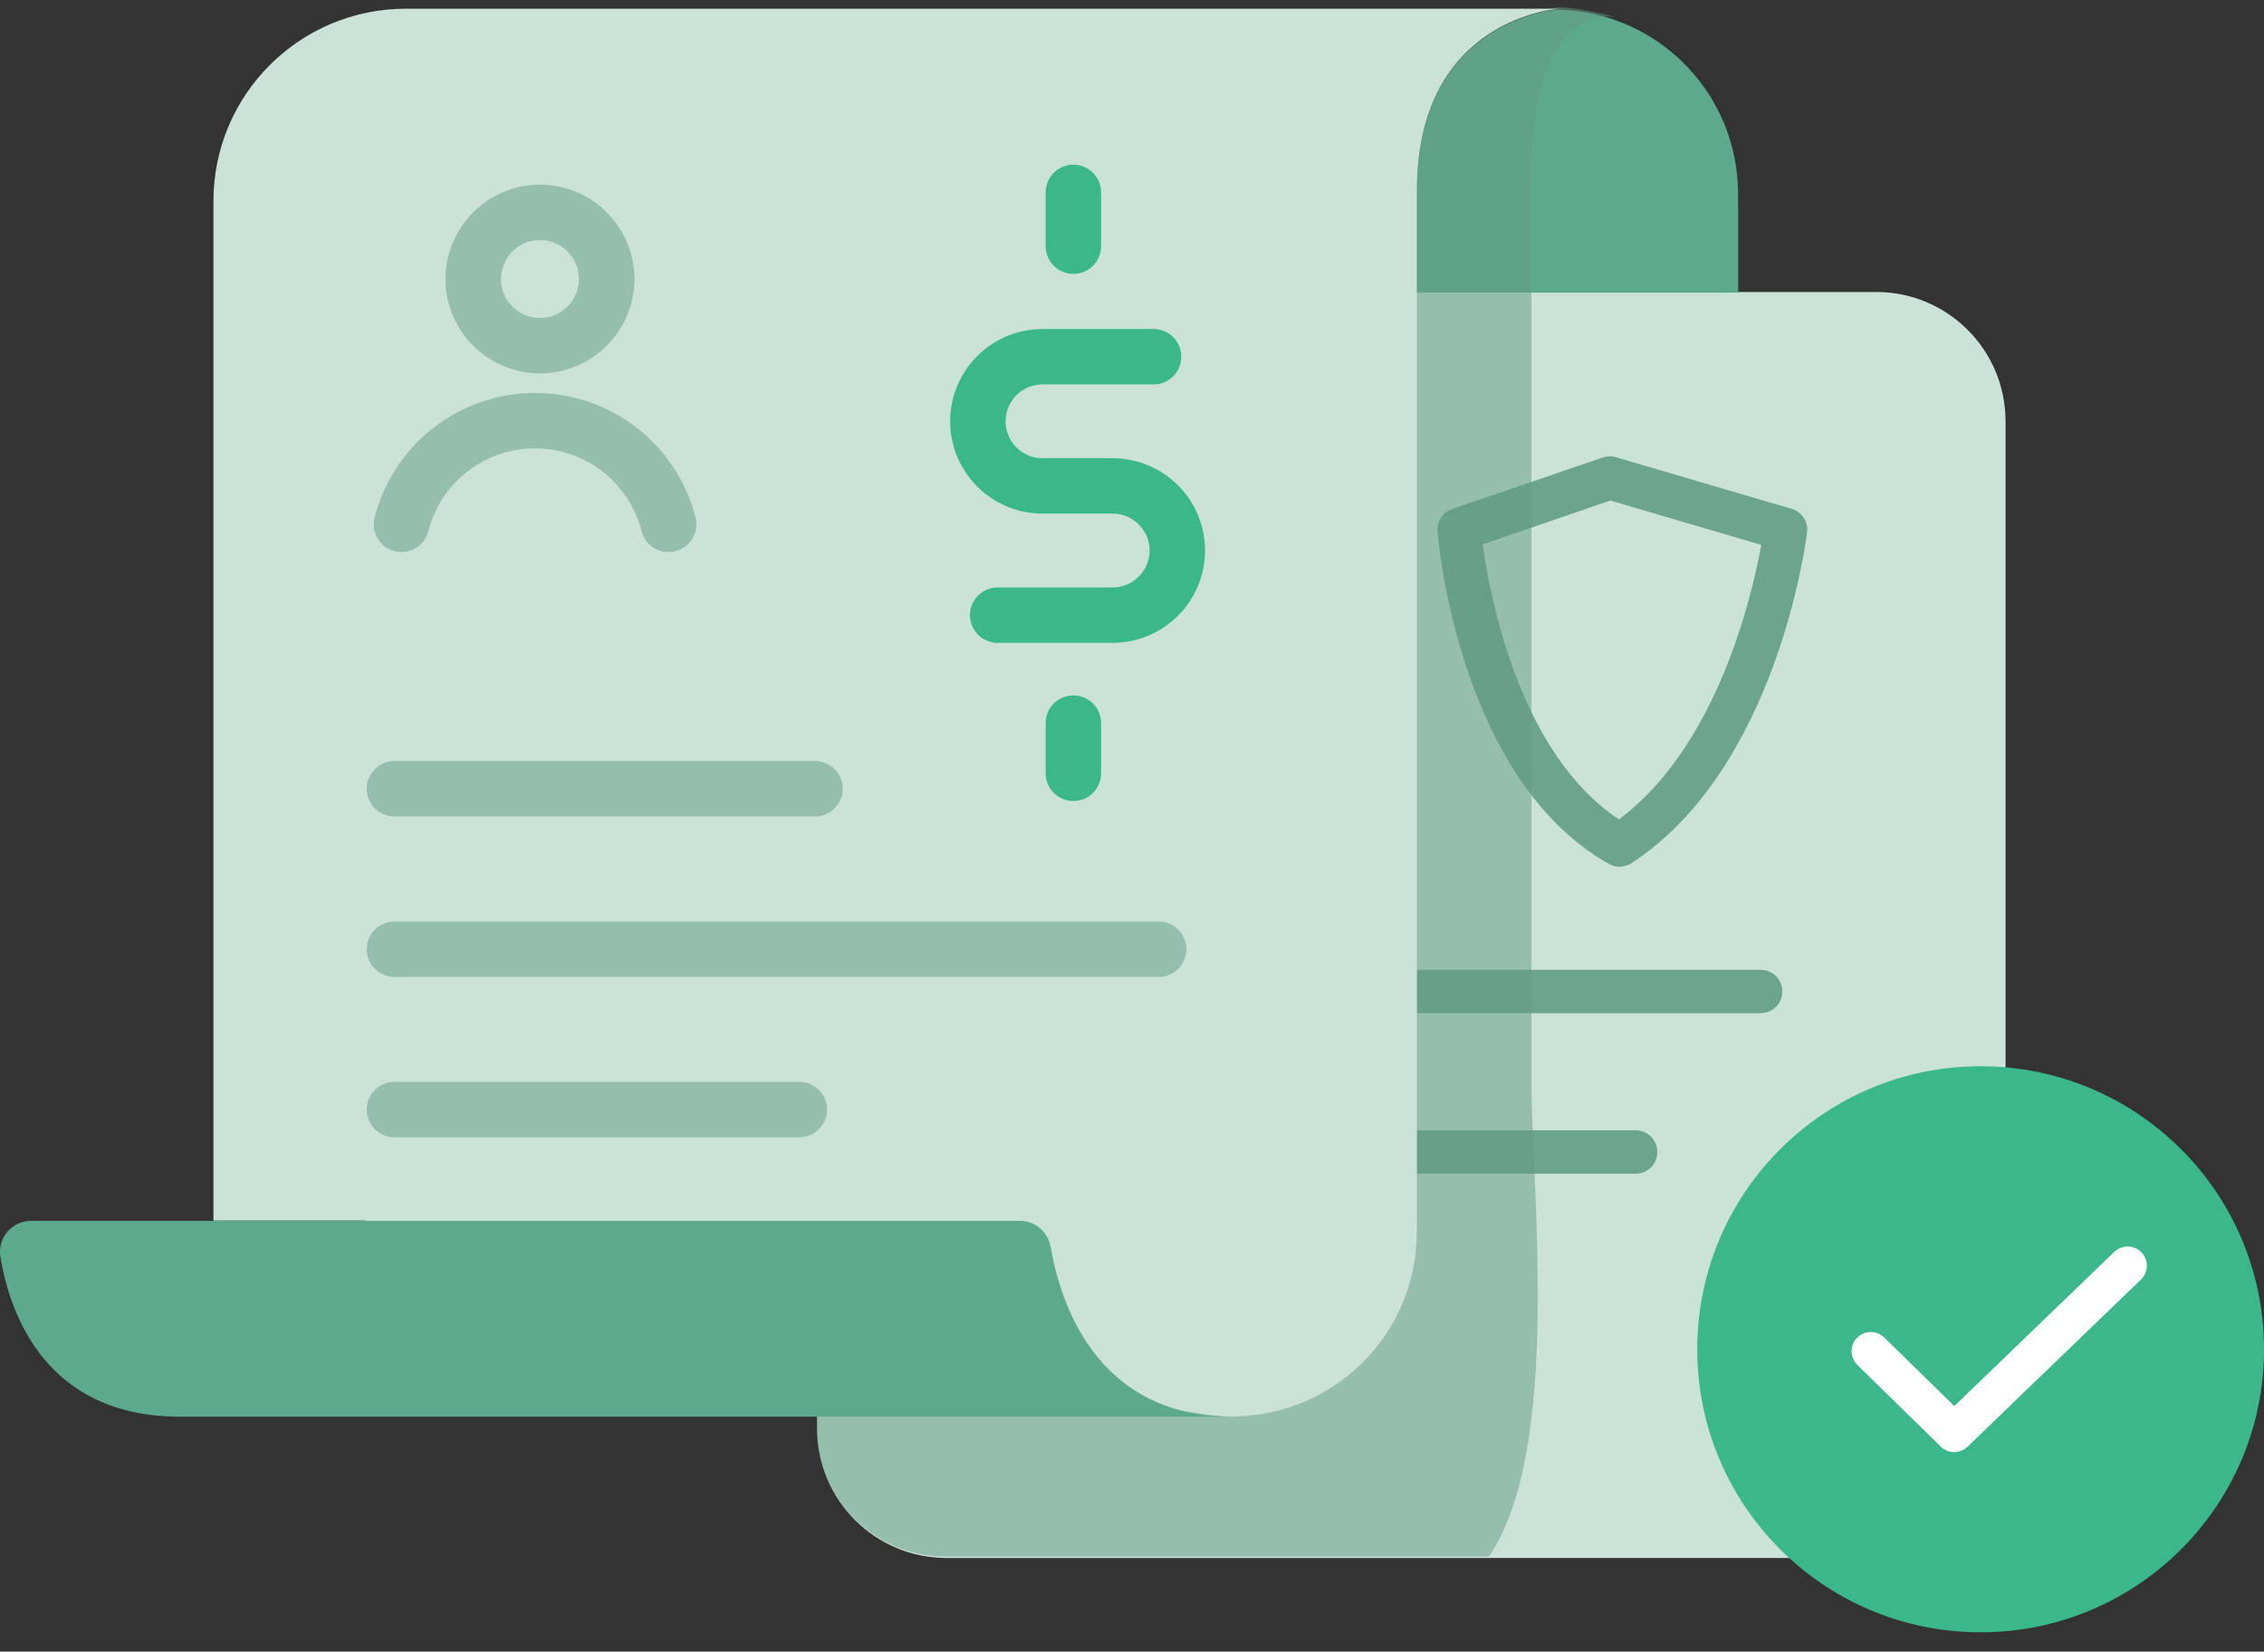 <?xml version="1.0" encoding="UTF-8"?> <svg xmlns="http://www.w3.org/2000/svg" width="85" height="62" viewBox="0 0 85 62" fill="none"><rect x="0" y="0" width="85" height="62" fill="#333333" stroke="none"/><path d="M70.439 10.961H35.538C32.855 10.961 30.681 13.132 30.681 15.811V53.636C30.681 56.315 32.855 58.486 35.538 58.486H70.439C73.121 58.486 75.296 56.315 75.296 53.636V15.811C75.296 13.132 73.121 10.961 70.439 10.961Z" fill="#CAE2D7"></path><path d="M66.102 38.034H46.264C45.816 38.034 45.45 37.673 45.45 37.221C45.45 36.769 45.811 36.408 46.264 36.408H66.102C66.55 36.408 66.916 36.769 66.916 37.221C66.916 37.673 66.555 38.034 66.102 38.034Z" fill="#6CA48F"></path><path d="M61.409 44.059H46.264C45.816 44.059 45.45 43.698 45.45 43.246C45.45 42.794 45.811 42.433 46.264 42.433H61.409C61.857 42.433 62.223 42.794 62.223 43.246C62.223 43.698 61.862 44.059 61.409 44.059Z" fill="#6CA48F"></path><path d="M57.732 50.238H46.264C45.816 50.238 45.45 49.877 45.45 49.425C45.45 48.972 45.811 48.612 46.264 48.612H57.732C58.18 48.612 58.547 48.972 58.547 49.425C58.547 49.877 58.185 50.238 57.732 50.238Z" fill="#CAE2D7"></path><path d="M60.811 32.539C60.676 32.539 60.537 32.505 60.411 32.433C54.783 29.276 53.998 20.325 53.969 19.945C53.94 19.575 54.166 19.233 54.513 19.113L60.175 17.173C60.334 17.12 60.508 17.116 60.667 17.164L67.268 19.103C67.649 19.214 67.895 19.584 67.846 19.979C67.803 20.34 66.704 28.848 61.25 32.404C61.115 32.491 60.961 32.534 60.806 32.534L60.811 32.539ZM55.665 20.436C55.93 22.366 57.033 28.28 60.782 30.758C64.459 28.025 65.774 22.399 66.126 20.455L60.459 18.79L55.66 20.436H55.665Z" fill="#6CA48F"></path><path d="M53.198 7.169V10.985H65.259V7.708H65.254V7.274C65.254 3.632 62.435 0.648 58.855 0.378C58.725 0.369 58.595 0.364 58.465 0.359C57.814 0.427 53.198 1.124 53.198 7.169Z" fill="#5DA98E"></path><g style="mix-blend-mode:multiply" opacity="0.5"><path d="M58.518 0.277C58.518 0.277 53.174 0.595 53.174 7.096V45.777H53.169V46.21C53.169 49.853 50.35 52.837 46.77 53.106C46.592 53.121 46.418 53.135 46.24 53.135C44.505 53.135 37.639 51.619 30.661 49.964V53.587C30.661 56.268 32.834 58.438 35.518 58.438H55.896C58.648 54.43 57.496 44.579 57.496 40.522V6.596C57.496 0.128 60.45 0.59 60.652 0.648C59.221 0.244 58.518 0.277 58.518 0.277Z" fill="#619984"></path></g><path d="M58.542 0.326H15.247C11.252 0.326 8.014 3.555 8.014 7.544V45.821H13.705C13.705 45.821 42.433 53.178 46.264 53.178C46.442 53.178 46.62 53.164 46.794 53.15C50.374 52.875 53.193 49.897 53.193 46.254V45.821H53.198V7.14C53.198 0.638 58.542 0.326 58.542 0.326Z" fill="#CAE2D7"></path><path d="M39.441 46.797C39.344 46.239 38.858 45.83 38.289 45.83H1.172C0.449 45.83 -0.101 46.47 0.015 47.182C0.367 49.305 1.702 53.183 6.771 53.183H46.264C41.103 53.183 39.778 48.794 39.446 46.797H39.441Z" fill="#5DA98E"></path><g style="mix-blend-mode:multiply" opacity="0.5"><path d="M20.272 14.016C18.316 14.016 16.726 12.428 16.726 10.475C16.726 8.521 18.316 6.933 20.272 6.933C22.229 6.933 23.819 8.521 23.819 10.475C23.819 12.428 22.229 14.016 20.272 14.016ZM20.272 9.012C19.463 9.012 18.808 9.666 18.808 10.475C18.808 11.283 19.468 11.938 20.272 11.938C21.077 11.938 21.737 11.283 21.737 10.475C21.737 9.666 21.082 9.012 20.272 9.012Z" fill="#619984"></path><path d="M25.096 20.725C24.633 20.725 24.209 20.412 24.089 19.94C23.621 18.112 21.973 16.831 20.084 16.831C18.196 16.831 16.548 18.112 16.08 19.94C15.941 20.498 15.372 20.831 14.818 20.691C14.259 20.551 13.926 19.984 14.066 19.425C14.77 16.673 17.246 14.753 20.089 14.753C22.932 14.753 25.409 16.673 26.113 19.425C26.252 19.984 25.92 20.547 25.361 20.691C25.274 20.715 25.187 20.725 25.101 20.725H25.096Z" fill="#619984"></path></g><g style="mix-blend-mode:multiply" opacity="0.5"><path d="M30.599 30.648H14.808C14.235 30.648 13.767 30.181 13.767 29.608C13.767 29.035 14.235 28.569 14.808 28.569H30.599C31.172 28.569 31.64 29.035 31.64 29.608C31.64 30.181 31.172 30.648 30.599 30.648Z" fill="#619984"></path></g><g style="mix-blend-mode:multiply" opacity="0.5"><path d="M43.503 36.672H14.808C14.235 36.672 13.767 36.206 13.767 35.633C13.767 35.06 14.235 34.593 14.808 34.593H43.503C44.076 34.593 44.544 35.06 44.544 35.633C44.544 36.206 44.076 36.672 43.503 36.672Z" fill="#619984"></path></g><g style="mix-blend-mode:multiply" opacity="0.5"><path d="M30.011 42.693H14.808C14.235 42.693 13.767 42.226 13.767 41.653C13.767 41.08 14.235 40.614 14.808 40.614H30.011C30.584 40.614 31.052 41.08 31.052 41.653C31.052 42.226 30.584 42.693 30.011 42.693Z" fill="#619984"></path></g><path d="M41.773 24.132H37.456C36.882 24.132 36.415 23.665 36.415 23.092C36.415 22.52 36.882 22.053 37.456 22.053H41.773C42.539 22.053 43.161 21.432 43.161 20.667C43.161 19.902 42.539 19.281 41.773 19.281H39.142C37.229 19.281 35.673 17.727 35.673 15.816C35.673 13.906 37.229 12.351 39.142 12.351H43.31C43.883 12.351 44.351 12.818 44.351 13.391C44.351 13.963 43.883 14.43 43.31 14.43H39.142C38.376 14.43 37.754 15.051 37.754 15.816C37.754 16.581 38.376 17.202 39.142 17.202H41.773C43.686 17.202 45.242 18.756 45.242 20.667C45.242 22.577 43.686 24.132 41.773 24.132Z" fill="#3AB78B"></path><path d="M40.298 10.282C39.725 10.282 39.258 9.815 39.258 9.243V7.221C39.258 6.649 39.725 6.182 40.298 6.182C40.872 6.182 41.339 6.649 41.339 7.221V9.243C41.339 9.815 40.872 10.282 40.298 10.282Z" fill="#3AB78B"></path><path d="M40.298 30.07C39.725 30.07 39.258 29.603 39.258 29.031V27.144C39.258 26.572 39.725 26.105 40.298 26.105C40.872 26.105 41.339 26.572 41.339 27.144V29.031C41.339 29.603 40.872 30.07 40.298 30.07Z" fill="#3AB78B"></path><path d="M74.361 61.277C80.237 61.277 85.001 56.52 85.001 50.652C85.001 44.784 80.237 40.027 74.361 40.027C68.485 40.027 63.722 44.784 63.722 50.652C63.722 56.52 68.485 61.277 74.361 61.277Z" fill="#3AB78B"></path><path d="M73.368 54.511C73.185 54.511 73.002 54.444 72.863 54.304L69.731 51.239C69.446 50.96 69.441 50.503 69.721 50.219C70 49.935 70.458 49.93 70.742 50.209L73.373 52.784L79.377 46.995C79.666 46.72 80.124 46.725 80.399 47.014C80.678 47.303 80.669 47.76 80.38 48.034L73.87 54.309C73.73 54.444 73.547 54.511 73.368 54.511Z" fill="white"></path></svg> 